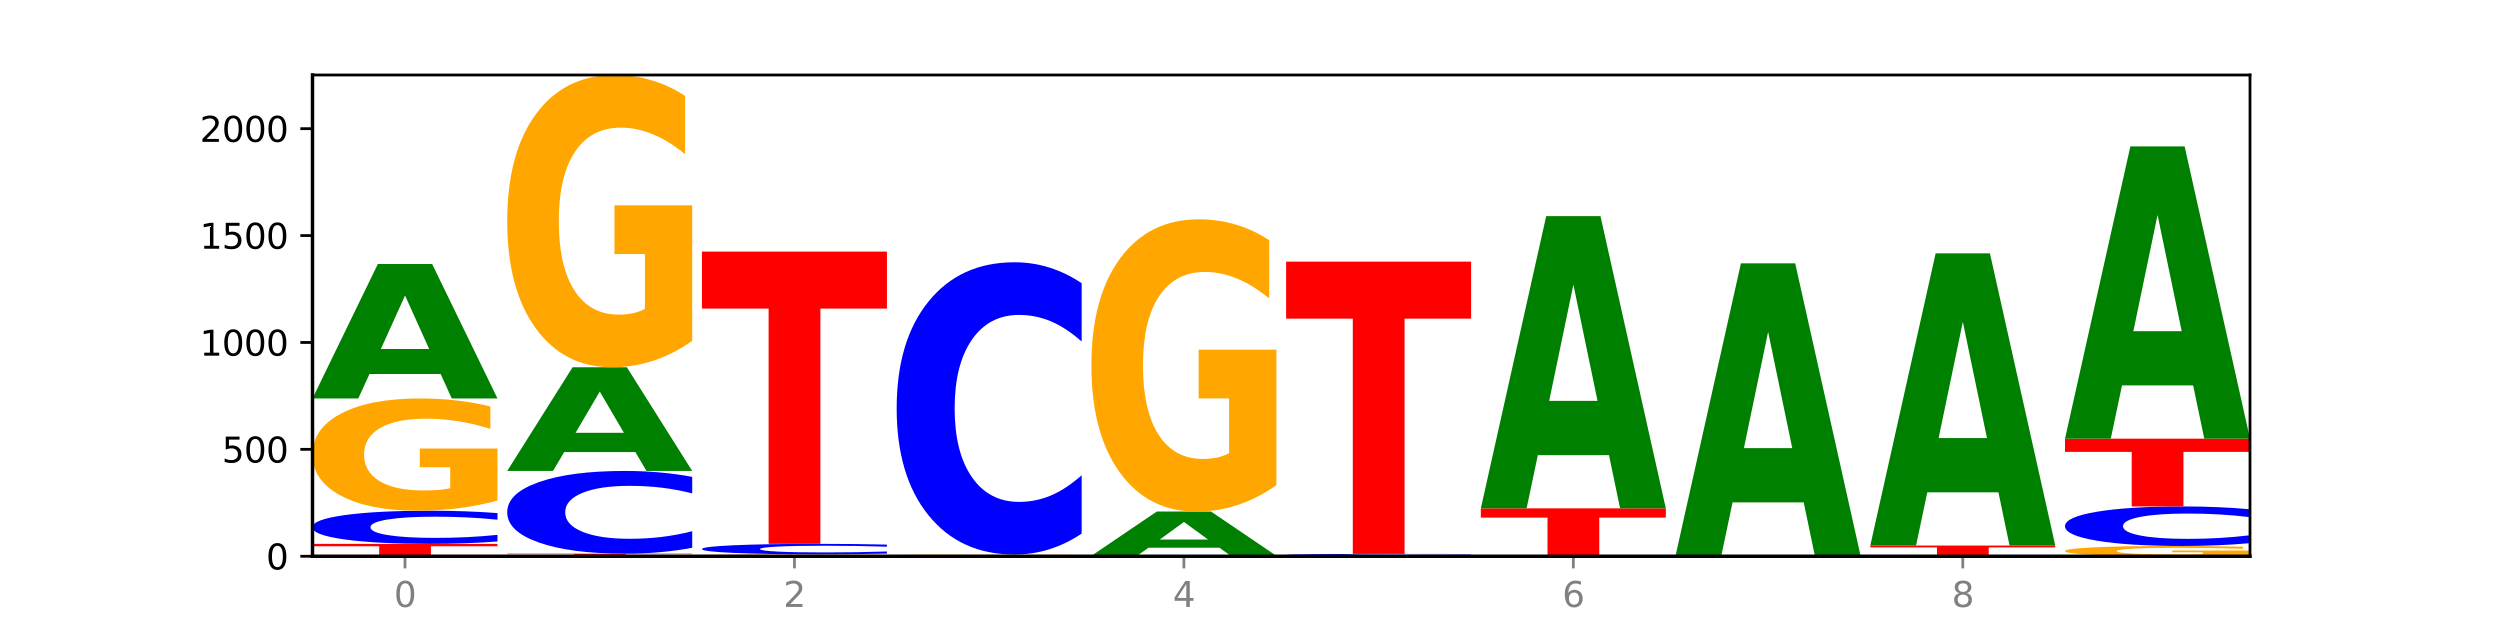 <?xml version="1.0" encoding="utf-8" standalone="no"?>
<!DOCTYPE svg PUBLIC "-//W3C//DTD SVG 1.1//EN"
  "http://www.w3.org/Graphics/SVG/1.1/DTD/svg11.dtd">
<svg xmlns:xlink="http://www.w3.org/1999/xlink" width="720pt" height="180pt" viewBox="0 0 720 180" xmlns="http://www.w3.org/2000/svg" version="1.1">
 <defs>
  <style type="text/css">*{stroke-linejoin: round; stroke-linecap: butt}</style>
 </defs>
 <g id="figure_1">
  <g id="patch_1">
   <path d="M 0 180 
L 720 180 
L 720 0 
L 0 0 
z
" style="fill: #ffffff"/>
  </g>
  <g id="axes_1">
   <g id="patch_2">
    <path d="M 90 160.2 
L 648 160.2 
L 648 21.6 
L 90 21.6 
z
" style="fill: #ffffff"/>
   </g>
   <g id="line2d_1">
    <path d="M 90 160.2 
L 648 160.2 
" clip-path="url(#p22887ad040)" style="fill: none; stroke: #000000; stroke-width: 0.5; stroke-linecap: square"/>
   </g>
   <g id="patch_3">
    <path d="M 90 156.629 
L 143.276 156.629 
L 143.276 157.325 
L 124.109 157.325 
L 124.109 160.2 
L 109.204 160.2 
L 109.204 157.325 
L 90 157.325 
L 90 156.629 
z
" clip-path="url(#p22887ad040)" style="fill: #ff0000"/>
   </g>
   <g id="patch_4">
    <path d="M 143.276 155.945 
Q 138.82 156.284 134.001 156.455 
Q 129.182 156.629 123.934 156.629 
Q 108.282 156.629 99.141 155.343 
Q 90 154.058 90 151.86 
Q 90 149.654 99.141 148.37 
Q 108.282 147.085 123.934 147.085 
Q 129.182 147.085 134.001 147.259 
Q 138.82 147.43 143.276 147.769 
L 143.276 149.672 
Q 138.78 149.222 134.417 149.013 
Q 130.055 148.804 125.236 148.804 
Q 116.591 148.804 111.638 149.618 
Q 106.698 150.431 106.698 151.86 
Q 106.698 153.283 111.638 154.097 
Q 116.591 154.91 125.236 154.91 
Q 130.055 154.91 134.417 154.701 
Q 138.78 154.49 143.276 154.04 
L 143.276 155.945 
z
" clip-path="url(#p22887ad040)" style="fill: #0000ff"/>
   </g>
   <g id="patch_5">
    <path d="M 143.276 144.16 
Q 137.903 145.623 132.124 146.357 
Q 126.345 147.085 120.184 147.085 
Q 106.262 147.085 98.131 142.731 
Q 90 138.378 90 130.932 
Q 90 123.4 98.274 119.08 
Q 106.561 114.759 120.972 114.759 
Q 126.525 114.759 131.611 115.347 
Q 136.709 115.928 141.223 117.076 
L 141.223 123.52 
Q 136.566 122.045 131.957 121.317 
Q 127.348 120.582 122.716 120.582 
Q 114.143 120.582 109.498 123.266 
Q 104.853 125.944 104.853 130.932 
Q 104.853 135.874 109.331 138.571 
Q 113.808 141.262 122.047 141.262 
Q 124.292 141.262 126.214 141.109 
Q 128.136 140.948 129.665 140.615 
L 129.665 134.565 
L 120.889 134.565 
L 120.889 129.176 
L 143.276 129.176 
L 143.276 144.16 
z
" clip-path="url(#p22887ad040)" style="fill: #ffa600"/>
   </g>
   <g id="patch_6">
    <path d="M 126.905 107.704 
L 106.415 107.704 
L 103.18 114.759 
L 90 114.759 
L 108.823 76.03 
L 124.454 76.03 
L 143.276 114.759 
L 130.107 114.759 
L 126.905 107.704 
z
M 109.683 100.516 
L 123.604 100.516 
L 116.655 85.111 
L 109.683 100.516 
z
" clip-path="url(#p22887ad040)" style="fill: #008000"/>
   </g>
   <g id="patch_7">
    <path d="M 146.08 159.461 
L 199.357 159.461 
L 199.357 159.605 
L 180.19 159.605 
L 180.19 160.2 
L 165.285 160.2 
L 165.285 159.605 
L 146.08 159.605 
L 146.08 159.461 
z
" clip-path="url(#p22887ad040)" style="fill: #ff0000"/>
   </g>
   <g id="patch_8">
    <path d="M 199.357 157.753 
Q 194.9 158.6 190.081 159.028 
Q 185.263 159.461 180.014 159.461 
Q 164.363 159.461 155.222 156.252 
Q 146.08 153.043 146.08 147.554 
Q 146.08 142.046 155.222 138.842 
Q 164.363 135.633 180.014 135.633 
Q 185.263 135.633 190.081 136.066 
Q 194.9 136.494 199.357 137.341 
L 199.357 142.091 
Q 194.86 140.968 190.498 140.446 
Q 186.135 139.925 181.316 139.925 
Q 172.672 139.925 167.718 141.958 
Q 162.779 143.986 162.779 147.554 
Q 162.779 151.108 167.718 153.141 
Q 172.672 155.169 181.316 155.169 
Q 186.135 155.169 190.498 154.647 
Q 194.86 154.12 199.357 152.998 
L 199.357 157.753 
z
" clip-path="url(#p22887ad040)" style="fill: #0000ff"/>
   </g>
   <g id="patch_9">
    <path d="M 182.985 130.192 
L 162.496 130.192 
L 159.261 135.633 
L 146.08 135.633 
L 164.903 105.77 
L 180.534 105.77 
L 199.357 135.633 
L 186.187 135.633 
L 182.985 130.192 
z
M 165.764 124.65 
L 179.684 124.65 
L 172.735 112.771 
L 165.764 124.65 
z
" clip-path="url(#p22887ad040)" style="fill: #008000"/>
   </g>
   <g id="patch_10">
    <path d="M 199.357 98.154 
Q 193.984 101.962 188.205 103.875 
Q 182.426 105.77 176.265 105.77 
Q 162.343 105.77 154.212 94.434 
Q 146.08 83.097 146.08 63.711 
Q 146.08 44.099 154.355 32.849 
Q 162.641 21.6 177.053 21.6 
Q 182.605 21.6 187.691 23.13 
Q 192.79 24.643 197.303 27.633 
L 197.303 44.412 
Q 192.646 40.569 188.038 38.674 
Q 183.429 36.761 178.796 36.761 
Q 170.223 36.761 165.578 43.751 
Q 160.934 50.723 160.934 63.711 
Q 160.934 76.577 165.411 83.602 
Q 169.889 90.608 178.127 90.608 
Q 180.372 90.608 182.294 90.209 
Q 184.217 89.791 185.745 88.922 
L 185.745 73.169 
L 176.969 73.169 
L 176.969 59.138 
L 199.357 59.138 
L 199.357 98.154 
z
" clip-path="url(#p22887ad040)" style="fill: #ffa600"/>
   </g>
   <g id="patch_11">
    <path d="M 239.065 160.189 
L 218.576 160.189 
L 215.341 160.2 
L 202.161 160.2 
L 220.983 160.138 
L 236.615 160.138 
L 255.437 160.2 
L 242.268 160.2 
L 239.065 160.189 
z
M 221.844 160.177 
L 235.765 160.177 
L 228.815 160.153 
L 221.844 160.177 
z
" clip-path="url(#p22887ad040)" style="fill: #008000"/>
   </g>
   <g id="patch_12">
    <path d="M 255.437 160.094 
Q 250.064 160.116 244.285 160.127 
Q 238.506 160.138 232.345 160.138 
Q 218.423 160.138 210.292 160.072 
Q 202.161 160.006 202.161 159.892 
Q 202.161 159.778 210.435 159.712 
Q 218.722 159.646 233.133 159.646 
Q 238.685 159.646 243.772 159.655 
Q 248.87 159.664 253.384 159.681 
L 253.384 159.779 
Q 248.727 159.757 244.118 159.746 
Q 239.509 159.735 234.876 159.735 
Q 226.304 159.735 221.659 159.775 
Q 217.014 159.816 217.014 159.892 
Q 217.014 159.968 221.492 160.009 
Q 225.969 160.05 234.208 160.05 
Q 236.453 160.05 238.375 160.047 
Q 240.297 160.045 241.826 160.04 
L 241.826 159.948 
L 233.05 159.948 
L 233.05 159.866 
L 255.437 159.866 
L 255.437 160.094 
z
" clip-path="url(#p22887ad040)" style="fill: #ffa600"/>
   </g>
   <g id="patch_13">
    <path d="M 255.437 159.43 
Q 250.981 159.537 246.162 159.591 
Q 241.343 159.646 236.094 159.646 
Q 220.443 159.646 211.302 159.239 
Q 202.161 158.833 202.161 158.138 
Q 202.161 157.441 211.302 157.035 
Q 220.443 156.629 236.094 156.629 
Q 241.343 156.629 246.162 156.684 
Q 250.981 156.738 255.437 156.845 
L 255.437 157.446 
Q 250.94 157.304 246.578 157.238 
Q 242.215 157.172 237.397 157.172 
Q 228.752 157.172 223.799 157.43 
Q 218.859 157.686 218.859 158.138 
Q 218.859 158.588 223.799 158.846 
Q 228.752 159.102 237.397 159.102 
Q 242.215 159.102 246.578 159.036 
Q 250.94 158.97 255.437 158.828 
L 255.437 159.43 
z
" clip-path="url(#p22887ad040)" style="fill: #0000ff"/>
   </g>
   <g id="patch_14">
    <path d="M 202.161 72.459 
L 255.437 72.459 
L 255.437 88.874 
L 236.27 88.874 
L 236.27 156.629 
L 221.365 156.629 
L 221.365 88.874 
L 202.161 88.874 
L 202.161 72.459 
z
" clip-path="url(#p22887ad040)" style="fill: #ff0000"/>
   </g>
   <g id="patch_15">
    <path d="M 295.146 160.166 
L 274.657 160.166 
L 271.421 160.2 
L 258.241 160.2 
L 277.064 160.015 
L 292.695 160.015 
L 311.518 160.2 
L 298.348 160.2 
L 295.146 160.166 
z
M 277.924 160.132 
L 291.845 160.132 
L 284.896 160.059 
L 277.924 160.132 
z
" clip-path="url(#p22887ad040)" style="fill: #008000"/>
   </g>
   <g id="patch_16">
    <path d="M 311.518 159.987 
Q 306.145 160.001 300.366 160.008 
Q 294.587 160.015 288.426 160.015 
Q 274.504 160.015 266.372 159.974 
Q 258.241 159.932 258.241 159.861 
Q 258.241 159.79 266.516 159.749 
Q 274.802 159.707 289.214 159.707 
Q 294.766 159.707 299.852 159.713 
Q 304.951 159.719 309.464 159.729 
L 309.464 159.791 
Q 304.807 159.777 300.198 159.77 
Q 295.59 159.763 290.957 159.763 
Q 282.384 159.763 277.739 159.788 
Q 273.095 159.814 273.095 159.861 
Q 273.095 159.909 277.572 159.934 
Q 282.05 159.96 290.288 159.96 
Q 292.533 159.96 294.455 159.958 
Q 296.378 159.957 297.906 159.954 
L 297.906 159.896 
L 289.13 159.896 
L 289.13 159.845 
L 311.518 159.845 
L 311.518 159.987 
z
" clip-path="url(#p22887ad040)" style="fill: #ffa600"/>
   </g>
   <g id="patch_17">
    <path d="M 311.518 153.674 
Q 307.061 156.665 302.242 158.177 
Q 297.423 159.707 292.175 159.707 
Q 276.524 159.707 267.382 148.371 
Q 258.241 137.035 258.241 117.649 
Q 258.241 98.193 267.382 86.874 
Q 276.524 75.538 292.175 75.538 
Q 297.423 75.538 302.242 77.068 
Q 307.061 78.58 311.518 81.571 
L 311.518 98.349 
Q 307.021 94.385 302.658 92.542 
Q 298.296 90.699 293.477 90.699 
Q 284.832 90.699 279.879 97.88 
Q 274.94 105.043 274.94 117.649 
Q 274.94 130.202 279.879 137.383 
Q 284.832 144.546 293.477 144.546 
Q 298.296 144.546 302.658 142.703 
Q 307.021 140.843 311.518 136.878 
L 311.518 153.674 
z
" clip-path="url(#p22887ad040)" style="fill: #0000ff"/>
   </g>
   <g id="patch_18">
    <path d="M 367.598 160.191 
Q 363.142 160.196 358.323 160.198 
Q 353.504 160.2 348.255 160.2 
Q 332.604 160.2 323.463 160.183 
Q 314.322 160.167 314.322 160.138 
Q 314.322 160.11 323.463 160.093 
Q 332.604 160.077 348.255 160.077 
Q 353.504 160.077 358.323 160.079 
Q 363.142 160.081 367.598 160.086 
L 367.598 160.11 
Q 363.101 160.104 358.739 160.102 
Q 354.376 160.099 349.557 160.099 
Q 340.913 160.099 335.96 160.11 
Q 331.02 160.12 331.02 160.138 
Q 331.02 160.157 335.96 160.167 
Q 340.913 160.178 349.557 160.178 
Q 354.376 160.178 358.739 160.175 
Q 363.101 160.172 367.598 160.167 
L 367.598 160.191 
z
" clip-path="url(#p22887ad040)" style="fill: #0000ff"/>
   </g>
   <g id="patch_19">
    <path d="M 351.226 157.755 
L 330.737 157.755 
L 327.502 160.077 
L 314.322 160.077 
L 333.144 147.331 
L 348.775 147.331 
L 367.598 160.077 
L 354.429 160.077 
L 351.226 157.755 
z
M 334.005 155.389 
L 347.926 155.389 
L 340.976 150.32 
L 334.005 155.389 
z
" clip-path="url(#p22887ad040)" style="fill: #008000"/>
   </g>
   <g id="patch_20">
    <path d="M 367.598 139.716 
Q 362.225 143.524 356.446 145.436 
Q 350.667 147.331 344.506 147.331 
Q 330.584 147.331 322.453 135.995 
Q 314.322 124.659 314.322 105.273 
Q 314.322 85.66 322.596 74.411 
Q 330.882 63.162 345.294 63.162 
Q 350.846 63.162 355.933 64.692 
Q 361.031 66.204 365.544 69.195 
L 365.544 85.973 
Q 360.888 82.131 356.279 80.235 
Q 351.67 78.323 347.037 78.323 
Q 338.464 78.323 333.82 85.312 
Q 329.175 92.285 329.175 105.273 
Q 329.175 118.139 333.653 125.163 
Q 338.13 132.17 346.369 132.17 
Q 348.613 132.17 350.536 131.77 
Q 352.458 131.353 353.986 130.483 
L 353.986 114.731 
L 345.21 114.731 
L 345.21 100.7 
L 367.598 100.7 
L 367.598 139.716 
z
" clip-path="url(#p22887ad040)" style="fill: #ffa600"/>
   </g>
   <g id="patch_21">
    <path d="M 407.307 160.189 
L 386.817 160.189 
L 383.582 160.2 
L 370.402 160.2 
L 389.225 160.138 
L 404.856 160.138 
L 423.678 160.2 
L 410.509 160.2 
L 407.307 160.189 
z
M 390.085 160.177 
L 404.006 160.177 
L 397.057 160.153 
L 390.085 160.177 
z
" clip-path="url(#p22887ad040)" style="fill: #008000"/>
   </g>
   <g id="patch_22">
    <path d="M 423.678 160.094 
Q 419.222 160.116 414.403 160.127 
Q 409.584 160.138 404.336 160.138 
Q 388.684 160.138 379.543 160.055 
Q 370.402 159.973 370.402 159.831 
Q 370.402 159.688 379.543 159.606 
Q 388.684 159.523 404.336 159.523 
Q 409.584 159.523 414.403 159.534 
Q 419.222 159.545 423.678 159.567 
L 423.678 159.69 
Q 419.182 159.661 414.819 159.647 
Q 410.457 159.634 405.638 159.634 
Q 396.993 159.634 392.04 159.686 
Q 387.1 159.739 387.1 159.831 
Q 387.1 159.923 392.04 159.975 
Q 396.993 160.028 405.638 160.028 
Q 410.457 160.028 414.819 160.014 
Q 419.182 160 423.678 159.971 
L 423.678 160.094 
z
" clip-path="url(#p22887ad040)" style="fill: #0000ff"/>
   </g>
   <g id="patch_23">
    <path d="M 370.402 75.353 
L 423.678 75.353 
L 423.678 91.768 
L 404.511 91.768 
L 404.511 159.523 
L 389.606 159.523 
L 389.606 91.768 
L 370.402 91.768 
L 370.402 75.353 
z
" clip-path="url(#p22887ad040)" style="fill: #ff0000"/>
   </g>
   <g id="patch_24">
    <path d="M 479.759 160.189 
Q 474.386 160.194 468.607 160.197 
Q 462.828 160.2 456.667 160.2 
Q 442.745 160.2 434.614 160.183 
Q 426.482 160.167 426.482 160.138 
Q 426.482 160.11 434.757 160.093 
Q 443.043 160.077 457.455 160.077 
Q 463.007 160.077 468.093 160.079 
Q 473.192 160.081 477.705 160.086 
L 477.705 160.11 
Q 473.049 160.105 468.44 160.102 
Q 463.831 160.099 459.198 160.099 
Q 450.625 160.099 445.98 160.109 
Q 441.336 160.119 441.336 160.138 
Q 441.336 160.157 445.813 160.168 
Q 450.291 160.178 458.529 160.178 
Q 460.774 160.178 462.697 160.177 
Q 464.619 160.177 466.147 160.175 
L 466.147 160.152 
L 457.371 160.152 
L 457.371 160.132 
L 479.759 160.132 
L 479.759 160.189 
z
" clip-path="url(#p22887ad040)" style="fill: #ffa600"/>
   </g>
   <g id="patch_25">
    <path d="M 426.482 146.408 
L 479.759 146.408 
L 479.759 149.074 
L 460.592 149.074 
L 460.592 160.077 
L 445.687 160.077 
L 445.687 149.074 
L 426.482 149.074 
L 426.482 146.408 
z
" clip-path="url(#p22887ad040)" style="fill: #ff0000"/>
   </g>
   <g id="patch_26">
    <path d="M 463.387 131.075 
L 442.898 131.075 
L 439.663 146.408 
L 426.482 146.408 
L 445.305 62.238 
L 460.936 62.238 
L 479.759 146.408 
L 466.589 146.408 
L 463.387 131.075 
z
M 446.166 115.453 
L 460.087 115.453 
L 453.137 81.973 
L 446.166 115.453 
z
" clip-path="url(#p22887ad040)" style="fill: #008000"/>
   </g>
   <g id="patch_27">
    <path d="M 535.839 160.183 
Q 530.466 160.192 524.687 160.196 
Q 518.908 160.2 512.747 160.2 
Q 498.825 160.2 490.694 160.175 
Q 482.563 160.15 482.563 160.108 
Q 482.563 160.065 490.837 160.04 
Q 499.124 160.015 513.535 160.015 
Q 519.087 160.015 524.174 160.019 
Q 529.272 160.022 533.786 160.029 
L 533.786 160.065 
Q 529.129 160.057 524.52 160.053 
Q 519.911 160.049 515.278 160.049 
Q 506.706 160.049 502.061 160.064 
Q 497.416 160.079 497.416 160.108 
Q 497.416 160.136 501.894 160.151 
Q 506.371 160.167 514.61 160.167 
Q 516.855 160.167 518.777 160.166 
Q 520.699 160.165 522.228 160.163 
L 522.228 160.128 
L 513.452 160.128 
L 513.452 160.098 
L 535.839 160.098 
L 535.839 160.183 
z
" clip-path="url(#p22887ad040)" style="fill: #ffa600"/>
   </g>
   <g id="patch_28">
    <path d="M 519.467 144.682 
L 498.978 144.682 
L 495.743 160.015 
L 482.563 160.015 
L 501.385 75.845 
L 517.017 75.845 
L 535.839 160.015 
L 522.67 160.015 
L 519.467 144.682 
z
M 502.246 129.06 
L 516.167 129.06 
L 509.217 95.58 
L 502.246 129.06 
z
" clip-path="url(#p22887ad040)" style="fill: #008000"/>
   </g>
   <g id="patch_29">
    <path d="M 591.92 160.167 
Q 586.547 160.183 580.768 160.192 
Q 574.989 160.2 568.828 160.2 
Q 554.906 160.2 546.774 160.15 
Q 538.643 160.1 538.643 160.015 
Q 538.643 159.929 546.918 159.88 
Q 555.204 159.831 569.616 159.831 
Q 575.168 159.831 580.254 159.837 
Q 585.353 159.844 589.866 159.857 
L 589.866 159.931 
Q 585.209 159.914 580.6 159.906 
Q 575.992 159.897 571.359 159.897 
Q 562.786 159.897 558.141 159.928 
Q 553.497 159.958 553.497 160.015 
Q 553.497 160.072 557.974 160.103 
Q 562.452 160.133 570.69 160.133 
Q 572.935 160.133 574.857 160.132 
Q 576.78 160.13 578.308 160.126 
L 578.308 160.057 
L 569.532 160.057 
L 569.532 159.995 
L 591.92 159.995 
L 591.92 160.167 
z
" clip-path="url(#p22887ad040)" style="fill: #ffa600"/>
   </g>
   <g id="patch_30">
    <path d="M 538.643 157.121 
L 591.92 157.121 
L 591.92 157.65 
L 572.752 157.65 
L 572.752 159.831 
L 557.847 159.831 
L 557.847 157.65 
L 538.643 157.65 
L 538.643 157.121 
z
" clip-path="url(#p22887ad040)" style="fill: #ff0000"/>
   </g>
   <g id="patch_31">
    <path d="M 575.548 141.788 
L 555.059 141.788 
L 551.823 157.121 
L 538.643 157.121 
L 557.466 72.952 
L 573.097 72.952 
L 591.92 157.121 
L 578.75 157.121 
L 575.548 141.788 
z
M 558.326 126.167 
L 572.247 126.167 
L 565.298 92.686 
L 558.326 126.167 
z
" clip-path="url(#p22887ad040)" style="fill: #008000"/>
   </g>
   <g id="patch_32">
    <path d="M 648 159.933 
Q 642.627 160.066 636.848 160.133 
Q 631.069 160.2 624.908 160.2 
Q 610.986 160.2 602.855 159.802 
Q 594.724 159.404 594.724 158.723 
Q 594.724 158.035 602.998 157.64 
Q 611.284 157.245 625.696 157.245 
Q 631.248 157.245 636.335 157.298 
Q 641.433 157.351 645.946 157.456 
L 645.946 158.046 
Q 641.29 157.911 636.681 157.844 
Q 632.072 157.777 627.439 157.777 
Q 618.866 157.777 614.222 158.022 
Q 609.577 158.267 609.577 158.723 
Q 609.577 159.175 614.055 159.422 
Q 618.532 159.668 626.771 159.668 
Q 629.015 159.668 630.938 159.654 
Q 632.86 159.639 634.388 159.608 
L 634.388 159.055 
L 625.612 159.055 
L 625.612 158.563 
L 648 158.563 
L 648 159.933 
z
" clip-path="url(#p22887ad040)" style="fill: #ffa600"/>
   </g>
   <g id="patch_33">
    <path d="M 648 156.428 
Q 643.544 156.833 638.725 157.037 
Q 633.906 157.245 628.657 157.245 
Q 613.006 157.245 603.865 155.71 
Q 594.724 154.176 594.724 151.553 
Q 594.724 148.92 603.865 147.388 
Q 613.006 145.854 628.657 145.854 
Q 633.906 145.854 638.725 146.061 
Q 643.544 146.265 648 146.67 
L 648 148.941 
Q 643.503 148.404 639.141 148.155 
Q 634.778 147.905 629.959 147.905 
Q 621.315 147.905 616.362 148.877 
Q 611.422 149.847 611.422 151.553 
Q 611.422 153.251 616.362 154.223 
Q 621.315 155.193 629.959 155.193 
Q 634.778 155.193 639.141 154.943 
Q 643.503 154.691 648 154.155 
L 648 156.428 
z
" clip-path="url(#p22887ad040)" style="fill: #0000ff"/>
   </g>
   <g id="patch_34">
    <path d="M 594.724 126.335 
L 648 126.335 
L 648 130.142 
L 628.833 130.142 
L 628.833 145.854 
L 613.928 145.854 
L 613.928 130.142 
L 594.724 130.142 
L 594.724 126.335 
z
" clip-path="url(#p22887ad040)" style="fill: #ff0000"/>
   </g>
   <g id="patch_35">
    <path d="M 631.628 111.002 
L 611.139 111.002 
L 607.904 126.335 
L 594.724 126.335 
L 613.546 42.165 
L 629.177 42.165 
L 648 126.335 
L 634.831 126.335 
L 631.628 111.002 
z
M 614.407 95.38 
L 628.328 95.38 
L 621.378 61.9 
L 614.407 95.38 
z
" clip-path="url(#p22887ad040)" style="fill: #008000"/>
   </g>
   <g id="matplotlib.axis_1">
    <g id="xtick_1">
     <g id="line2d_2">
      <defs>
       <path id="m46edef96fb" d="M 0 0 
L 0 3.5 
" style="stroke: #808080; stroke-width: 0.8"/>
      </defs>
      <g>
       <use xlink:href="#m46edef96fb" x="116.638" y="160.2" style="fill: #808080; stroke: #808080; stroke-width: 0.8"/>
      </g>
     </g>
     <g id="text_1">
      <!-- 0 -->
      <g style="fill: #808080" transform="translate(113.457 174.798) scale(0.1 -0.1)">
       <defs>
        <path id="DejaVuSans-30" d="M 2034 4250 
Q 1547 4250 1301 3770 
Q 1056 3291 1056 2328 
Q 1056 1369 1301 889 
Q 1547 409 2034 409 
Q 2525 409 2770 889 
Q 3016 1369 3016 2328 
Q 3016 3291 2770 3770 
Q 2525 4250 2034 4250 
z
M 2034 4750 
Q 2819 4750 3233 4129 
Q 3647 3509 3647 2328 
Q 3647 1150 3233 529 
Q 2819 -91 2034 -91 
Q 1250 -91 836 529 
Q 422 1150 422 2328 
Q 422 3509 836 4129 
Q 1250 4750 2034 4750 
z
" transform="scale(0.016)"/>
       </defs>
       <use xlink:href="#DejaVuSans-30"/>
      </g>
     </g>
    </g>
    <g id="xtick_2">
     <g id="line2d_3">
      <g>
       <use xlink:href="#m46edef96fb" x="228.799" y="160.2" style="fill: #808080; stroke: #808080; stroke-width: 0.8"/>
      </g>
     </g>
     <g id="text_2">
      <!-- 2 -->
      <g style="fill: #808080" transform="translate(225.618 174.798) scale(0.1 -0.1)">
       <defs>
        <path id="DejaVuSans-32" d="M 1228 531 
L 3431 531 
L 3431 0 
L 469 0 
L 469 531 
Q 828 903 1448 1529 
Q 2069 2156 2228 2338 
Q 2531 2678 2651 2914 
Q 2772 3150 2772 3378 
Q 2772 3750 2511 3984 
Q 2250 4219 1831 4219 
Q 1534 4219 1204 4116 
Q 875 4013 500 3803 
L 500 4441 
Q 881 4594 1212 4672 
Q 1544 4750 1819 4750 
Q 2544 4750 2975 4387 
Q 3406 4025 3406 3419 
Q 3406 3131 3298 2873 
Q 3191 2616 2906 2266 
Q 2828 2175 2409 1742 
Q 1991 1309 1228 531 
z
" transform="scale(0.016)"/>
       </defs>
       <use xlink:href="#DejaVuSans-32"/>
      </g>
     </g>
    </g>
    <g id="xtick_3">
     <g id="line2d_4">
      <g>
       <use xlink:href="#m46edef96fb" x="340.96" y="160.2" style="fill: #808080; stroke: #808080; stroke-width: 0.8"/>
      </g>
     </g>
     <g id="text_3">
      <!-- 4 -->
      <g style="fill: #808080" transform="translate(337.779 174.798) scale(0.1 -0.1)">
       <defs>
        <path id="DejaVuSans-34" d="M 2419 4116 
L 825 1625 
L 2419 1625 
L 2419 4116 
z
M 2253 4666 
L 3047 4666 
L 3047 1625 
L 3713 1625 
L 3713 1100 
L 3047 1100 
L 3047 0 
L 2419 0 
L 2419 1100 
L 313 1100 
L 313 1709 
L 2253 4666 
z
" transform="scale(0.016)"/>
       </defs>
       <use xlink:href="#DejaVuSans-34"/>
      </g>
     </g>
    </g>
    <g id="xtick_4">
     <g id="line2d_5">
      <g>
       <use xlink:href="#m46edef96fb" x="453.121" y="160.2" style="fill: #808080; stroke: #808080; stroke-width: 0.8"/>
      </g>
     </g>
     <g id="text_4">
      <!-- 6 -->
      <g style="fill: #808080" transform="translate(449.939 174.798) scale(0.1 -0.1)">
       <defs>
        <path id="DejaVuSans-36" d="M 2113 2584 
Q 1688 2584 1439 2293 
Q 1191 2003 1191 1497 
Q 1191 994 1439 701 
Q 1688 409 2113 409 
Q 2538 409 2786 701 
Q 3034 994 3034 1497 
Q 3034 2003 2786 2293 
Q 2538 2584 2113 2584 
z
M 3366 4563 
L 3366 3988 
Q 3128 4100 2886 4159 
Q 2644 4219 2406 4219 
Q 1781 4219 1451 3797 
Q 1122 3375 1075 2522 
Q 1259 2794 1537 2939 
Q 1816 3084 2150 3084 
Q 2853 3084 3261 2657 
Q 3669 2231 3669 1497 
Q 3669 778 3244 343 
Q 2819 -91 2113 -91 
Q 1303 -91 875 529 
Q 447 1150 447 2328 
Q 447 3434 972 4092 
Q 1497 4750 2381 4750 
Q 2619 4750 2861 4703 
Q 3103 4656 3366 4563 
z
" transform="scale(0.016)"/>
       </defs>
       <use xlink:href="#DejaVuSans-36"/>
      </g>
     </g>
    </g>
    <g id="xtick_5">
     <g id="line2d_6">
      <g>
       <use xlink:href="#m46edef96fb" x="565.281" y="160.2" style="fill: #808080; stroke: #808080; stroke-width: 0.8"/>
      </g>
     </g>
     <g id="text_5">
      <!-- 8 -->
      <g style="fill: #808080" transform="translate(562.1 174.798) scale(0.1 -0.1)">
       <defs>
        <path id="DejaVuSans-38" d="M 2034 2216 
Q 1584 2216 1326 1975 
Q 1069 1734 1069 1313 
Q 1069 891 1326 650 
Q 1584 409 2034 409 
Q 2484 409 2743 651 
Q 3003 894 3003 1313 
Q 3003 1734 2745 1975 
Q 2488 2216 2034 2216 
z
M 1403 2484 
Q 997 2584 770 2862 
Q 544 3141 544 3541 
Q 544 4100 942 4425 
Q 1341 4750 2034 4750 
Q 2731 4750 3128 4425 
Q 3525 4100 3525 3541 
Q 3525 3141 3298 2862 
Q 3072 2584 2669 2484 
Q 3125 2378 3379 2068 
Q 3634 1759 3634 1313 
Q 3634 634 3220 271 
Q 2806 -91 2034 -91 
Q 1263 -91 848 271 
Q 434 634 434 1313 
Q 434 1759 690 2068 
Q 947 2378 1403 2484 
z
M 1172 3481 
Q 1172 3119 1398 2916 
Q 1625 2713 2034 2713 
Q 2441 2713 2670 2916 
Q 2900 3119 2900 3481 
Q 2900 3844 2670 4047 
Q 2441 4250 2034 4250 
Q 1625 4250 1398 4047 
Q 1172 3844 1172 3481 
z
" transform="scale(0.016)"/>
       </defs>
       <use xlink:href="#DejaVuSans-38"/>
      </g>
     </g>
    </g>
   </g>
   <g id="matplotlib.axis_2">
    <g id="ytick_1">
     <g id="line2d_7">
      <defs>
       <path id="m090e77418d" d="M 0 0 
L -3.5 0 
" style="stroke: #000000; stroke-width: 0.8"/>
      </defs>
      <g>
       <use xlink:href="#m090e77418d" x="90" y="160.2" style="stroke: #000000; stroke-width: 0.8"/>
      </g>
     </g>
     <g id="text_6">
      <!-- 0 -->
      <g transform="translate(76.638 163.999) scale(0.1 -0.1)">
       <use xlink:href="#DejaVuSans-30"/>
      </g>
     </g>
    </g>
    <g id="ytick_2">
     <g id="line2d_8">
      <g>
       <use xlink:href="#m090e77418d" x="90" y="129.414" style="stroke: #000000; stroke-width: 0.8"/>
      </g>
     </g>
     <g id="text_7">
      <!-- 500 -->
      <g transform="translate(63.913 133.213) scale(0.1 -0.1)">
       <defs>
        <path id="DejaVuSans-35" d="M 691 4666 
L 3169 4666 
L 3169 4134 
L 1269 4134 
L 1269 2991 
Q 1406 3038 1543 3061 
Q 1681 3084 1819 3084 
Q 2600 3084 3056 2656 
Q 3513 2228 3513 1497 
Q 3513 744 3044 326 
Q 2575 -91 1722 -91 
Q 1428 -91 1123 -41 
Q 819 9 494 109 
L 494 744 
Q 775 591 1075 516 
Q 1375 441 1709 441 
Q 2250 441 2565 725 
Q 2881 1009 2881 1497 
Q 2881 1984 2565 2268 
Q 2250 2553 1709 2553 
Q 1456 2553 1204 2497 
Q 953 2441 691 2322 
L 691 4666 
z
" transform="scale(0.016)"/>
       </defs>
       <use xlink:href="#DejaVuSans-35"/>
       <use xlink:href="#DejaVuSans-30" x="63.623"/>
       <use xlink:href="#DejaVuSans-30" x="127.246"/>
      </g>
     </g>
    </g>
    <g id="ytick_3">
     <g id="line2d_9">
      <g>
       <use xlink:href="#m090e77418d" x="90" y="98.627" style="stroke: #000000; stroke-width: 0.8"/>
      </g>
     </g>
     <g id="text_8">
      <!-- 1000 -->
      <g transform="translate(57.55 102.427) scale(0.1 -0.1)">
       <defs>
        <path id="DejaVuSans-31" d="M 794 531 
L 1825 531 
L 1825 4091 
L 703 3866 
L 703 4441 
L 1819 4666 
L 2450 4666 
L 2450 531 
L 3481 531 
L 3481 0 
L 794 0 
L 794 531 
z
" transform="scale(0.016)"/>
       </defs>
       <use xlink:href="#DejaVuSans-31"/>
       <use xlink:href="#DejaVuSans-30" x="63.623"/>
       <use xlink:href="#DejaVuSans-30" x="127.246"/>
       <use xlink:href="#DejaVuSans-30" x="190.869"/>
      </g>
     </g>
    </g>
    <g id="ytick_4">
     <g id="line2d_10">
      <g>
       <use xlink:href="#m090e77418d" x="90" y="67.841" style="stroke: #000000; stroke-width: 0.8"/>
      </g>
     </g>
     <g id="text_9">
      <!-- 1500 -->
      <g transform="translate(57.55 71.64) scale(0.1 -0.1)">
       <use xlink:href="#DejaVuSans-31"/>
       <use xlink:href="#DejaVuSans-35" x="63.623"/>
       <use xlink:href="#DejaVuSans-30" x="127.246"/>
       <use xlink:href="#DejaVuSans-30" x="190.869"/>
      </g>
     </g>
    </g>
    <g id="ytick_5">
     <g id="line2d_11">
      <g>
       <use xlink:href="#m090e77418d" x="90" y="37.055" style="stroke: #000000; stroke-width: 0.8"/>
      </g>
     </g>
     <g id="text_10">
      <!-- 2000 -->
      <g transform="translate(57.55 40.854) scale(0.1 -0.1)">
       <use xlink:href="#DejaVuSans-32"/>
       <use xlink:href="#DejaVuSans-30" x="63.623"/>
       <use xlink:href="#DejaVuSans-30" x="127.246"/>
       <use xlink:href="#DejaVuSans-30" x="190.869"/>
      </g>
     </g>
    </g>
   </g>
   <g id="patch_36">
    <path d="M 90 160.2 
L 90 21.6 
" style="fill: none; stroke: #000000; stroke-linejoin: miter; stroke-linecap: square"/>
   </g>
   <g id="patch_37">
    <path d="M 648 160.2 
L 648 21.6 
" style="fill: none; stroke: #000000; stroke-width: 0.8; stroke-linejoin: miter; stroke-linecap: square"/>
   </g>
   <g id="patch_38">
    <path d="M 90 160.2 
L 648 160.2 
" style="fill: none; stroke: #000000; stroke-linejoin: miter; stroke-linecap: square"/>
   </g>
   <g id="patch_39">
    <path d="M 90 21.6 
L 648 21.6 
" style="fill: none; stroke: #000000; stroke-width: 0.8; stroke-linejoin: miter; stroke-linecap: square"/>
   </g>
  </g>
 </g>
 <defs>
  <clipPath id="p22887ad040">
   <rect x="90" y="21.6" width="558" height="138.6"/>
  </clipPath>
 </defs>
</svg>
